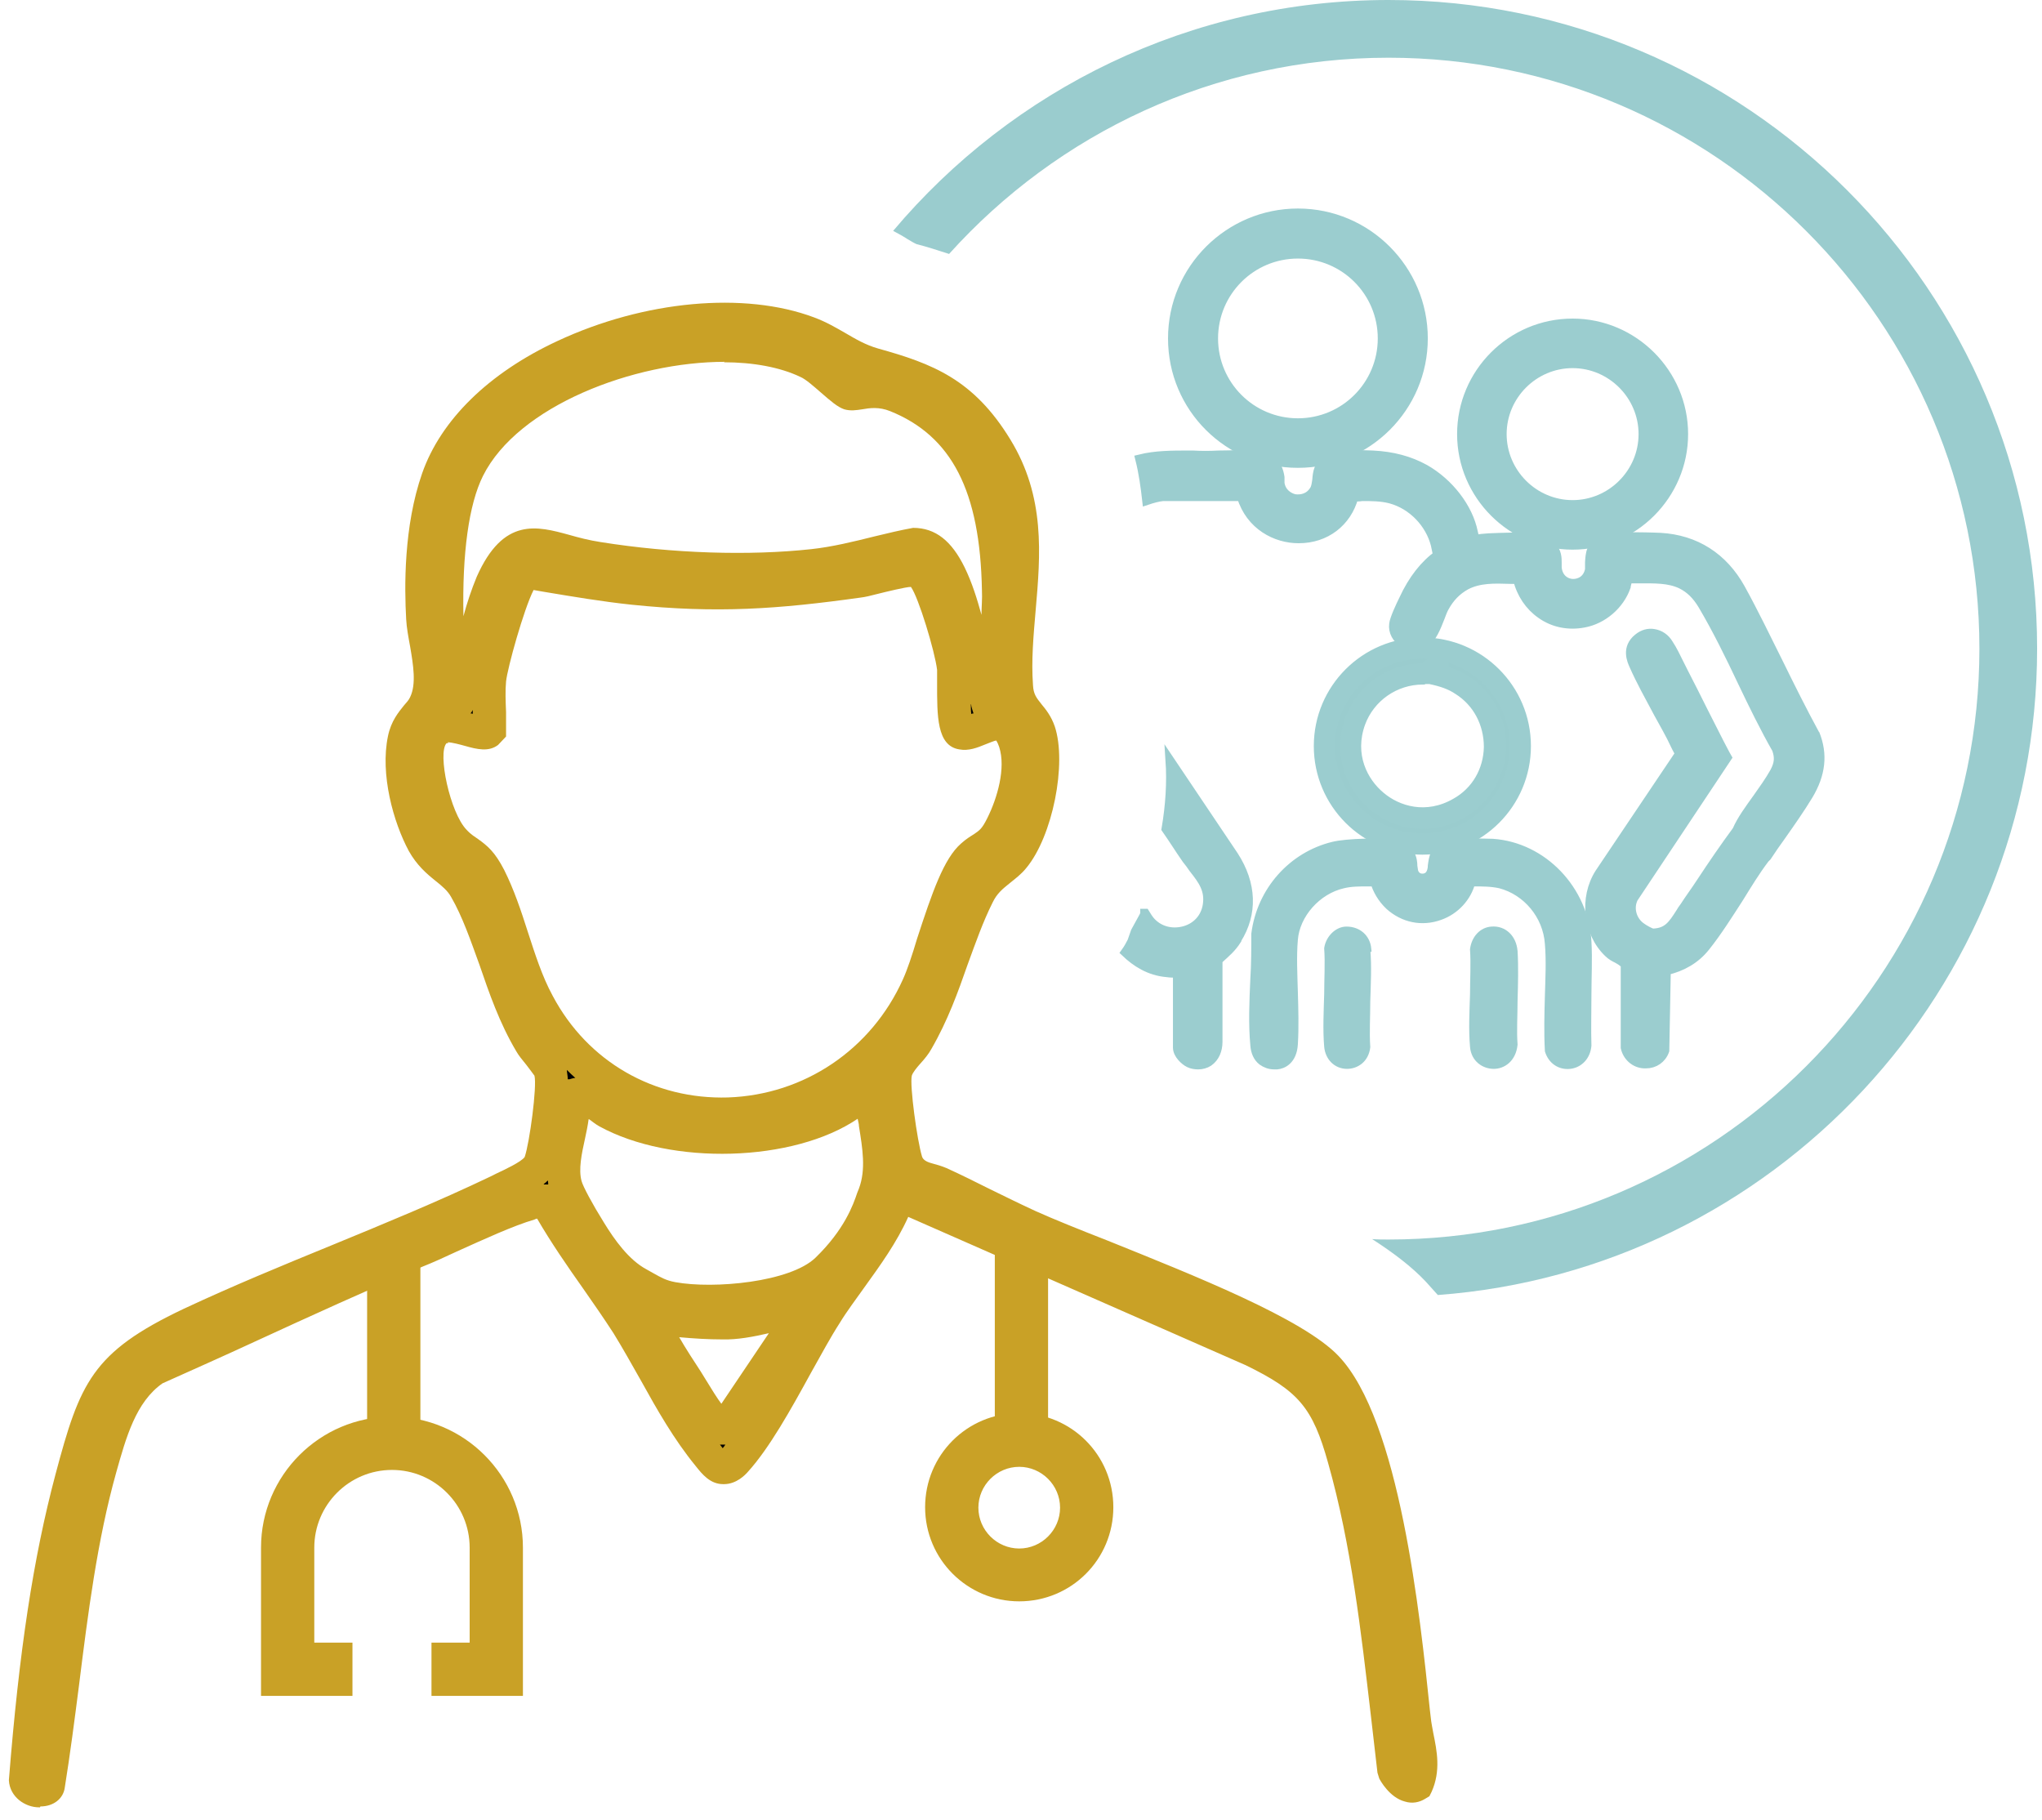 <?xml version="1.0" encoding="UTF-8"?> <svg xmlns="http://www.w3.org/2000/svg" width="46" height="41" viewBox="0 0 46 41" fill="none"><path d="M31.88 40.21C31.69 40.33 31.46 40.05 31.38 39.89C31.09 37.55 30.9 35.15 30.26 32.87C29.87 31.5 29.48 31.05 28.2 30.42L20.23 26.91C19.89 27.92 19.12 28.72 18.56 29.61C18 30.5 17.24 32.14 16.55 32.9C16.27 33.21 16.14 33.02 15.92 32.75C15.21 31.89 14.72 30.76 14.12 29.83C13.52 28.9 12.82 28.03 12.3 27.06C12.17 27.05 12.05 27.08 11.92 27.11C11.2 27.32 10.11 27.87 9.37 28.19C7.4 29.03 5.46 29.95 3.5 30.82C2.74 31.34 2.49 32.22 2.25 33.06C1.61 35.35 1.45 37.86 1.08 40.21C1.06 40.41 0.59 40.35 0.58 40.07C0.76 37.82 1.04 35.48 1.62 33.3C2.15 31.29 2.4 30.71 4.31 29.81C6.57 28.75 8.97 27.92 11.22 26.83C11.5 26.7 12.08 26.47 12.18 26.19C12.3 25.84 12.5 24.46 12.41 24.13C12.37 23.97 12.07 23.67 11.96 23.49C11.28 22.33 11.07 21.03 10.49 20.02C10.25 19.61 9.81 19.48 9.55 19C9.21 18.37 8.97 17.38 9.11 16.67C9.19 16.28 9.44 16.16 9.57 15.9C9.86 15.33 9.55 14.56 9.51 13.95C9.45 12.94 9.51 11.76 9.85 10.81C10.83 8.02 15.58 6.54 18.19 7.52C18.74 7.73 19.06 8.06 19.66 8.23C20.92 8.59 21.69 8.92 22.43 10.11C23.5 11.86 22.76 13.68 22.88 15.47C22.92 16.03 23.25 16.08 23.38 16.49C23.62 17.21 23.3 18.73 22.8 19.32C22.54 19.63 22.22 19.71 21.99 20.18C21.46 21.24 21.25 22.37 20.62 23.46C20.49 23.69 20.21 23.89 20.14 24.15C20.05 24.47 20.26 25.82 20.37 26.18C20.51 26.61 20.8 26.52 21.12 26.66C21.8 26.97 22.46 27.32 23.14 27.62C24.69 28.32 28.84 29.75 29.84 30.8C31.17 32.19 31.61 36.77 31.81 38.71C31.86 39.19 32.09 39.7 31.87 40.2L31.88 40.21ZM22.44 16.09C22.33 15.16 22.53 14.23 22.52 13.29C22.48 11.49 22.07 9.66 20.22 8.91C19.69 8.7 19.31 8.91 19.17 8.86C18.98 8.79 18.52 8.29 18.22 8.14C16.08 7.11 11.64 8.35 10.55 10.55C10.06 11.55 10.04 13.2 10.09 14.31C10.12 14.84 10.28 15.03 10.17 15.62C10.16 15.7 10.04 15.81 10.2 15.87C10.34 15.92 10.37 15.65 10.4 15.56C10.65 14.77 10.76 13.89 11.09 13.13C11.7 11.75 12.29 12.39 13.49 12.58C15.02 12.82 16.79 12.92 18.33 12.74C19.1 12.65 19.9 12.4 20.67 12.25C21.04 12.25 21.28 12.64 21.42 12.94C21.84 13.8 21.92 14.8 22.23 15.69C22.28 15.83 22.29 16.03 22.45 16.09H22.44ZM11.03 15.33C11 15.66 11.03 16.08 11.03 16.42C11.03 16.73 10.12 16.16 9.83 16.45C9.36 16.92 9.8 18.51 10.24 18.95C10.59 19.31 10.74 19.21 11.02 19.77C11.46 20.64 11.63 21.7 12.11 22.61C13.99 26.13 19.05 25.84 20.68 22.21C20.99 21.51 21.4 19.72 21.9 19.29C22.23 19.01 22.35 19.08 22.58 18.59C22.85 18.05 23.05 17.3 22.87 16.71C22.62 15.9 22.02 16.56 21.67 16.5C21.42 16.46 21.51 15.28 21.48 15.04C21.43 14.63 21.05 13.32 20.83 13C20.61 12.68 19.68 13.04 19.34 13.09C17.48 13.35 16.14 13.45 14.27 13.25C13.47 13.16 12.68 13.02 11.88 12.9C11.6 12.99 11.07 14.98 11.03 15.33ZM19.61 24.45C19.53 24.36 19.2 24.82 19.13 24.87C17.77 25.82 15.12 25.83 13.68 25.04C13.39 24.88 13.29 24.57 12.93 24.66C12.98 25.3 12.58 26.08 12.75 26.7C12.81 26.92 13.13 27.47 13.3 27.73C13.56 28.15 13.92 28.66 14.4 28.92C14.68 29.07 14.82 29.18 15.16 29.24C16.08 29.41 17.95 29.27 18.65 28.59C19.45 27.82 19.63 27.14 19.72 26.9C20.02 26.1 19.65 25.27 19.63 24.45H19.61ZM18.15 29.46C17.58 29.56 16.87 29.79 16.3 29.8C15.78 29.8 15.18 29.75 14.59 29.65C14.87 30.16 15.16 30.63 15.47 31.11C15.56 31.25 16.14 32.29 16.33 32.15L18.15 29.46Z" fill="black"></path><path d="M0.9 40.71H0.88C0.57 40.71 0.22 40.48 0.2 40.1C0.43 37.19 0.75 35.09 1.25 33.21C1.8 31.15 2.07 30.46 4.14 29.48C5.23 28.97 6.37 28.5 7.47 28.05C8.66 27.56 9.88 27.06 11.05 26.5L11.19 26.43C11.34 26.36 11.75 26.17 11.82 26.06C11.93 25.74 12.1 24.47 12.04 24.23C12.02 24.2 11.92 24.07 11.86 23.99C11.77 23.88 11.68 23.77 11.63 23.68C11.25 23.04 11.02 22.37 10.8 21.73C10.6 21.18 10.42 20.65 10.16 20.2C10.08 20.06 9.96 19.96 9.81 19.84C9.61 19.68 9.39 19.49 9.21 19.17C8.86 18.52 8.56 17.44 8.74 16.58C8.81 16.24 8.98 16.04 9.1 15.89C9.16 15.82 9.21 15.77 9.24 15.7C9.38 15.41 9.31 14.98 9.24 14.57C9.2 14.35 9.16 14.14 9.15 13.95C9.11 13.24 9.09 11.86 9.51 10.66C9.93 9.46 11.01 8.4 12.56 7.68C14.51 6.77 16.77 6.56 18.34 7.15C18.61 7.25 18.83 7.38 19.04 7.5C19.28 7.64 19.5 7.77 19.78 7.85C21 8.19 21.93 8.54 22.76 9.9C23.55 11.19 23.44 12.49 23.33 13.75C23.28 14.33 23.23 14.88 23.27 15.43C23.28 15.64 23.35 15.72 23.46 15.86C23.56 15.98 23.68 16.13 23.76 16.36C24.04 17.2 23.71 18.84 23.12 19.55C23 19.7 22.86 19.8 22.75 19.89C22.59 20.02 22.46 20.12 22.36 20.33C22.14 20.77 21.98 21.23 21.8 21.72C21.58 22.35 21.35 22.99 20.98 23.63C20.92 23.74 20.83 23.85 20.73 23.96C20.65 24.05 20.56 24.16 20.54 24.23C20.49 24.45 20.66 25.69 20.77 26.05C20.79 26.117 20.86 26.167 20.98 26.2C21.09 26.23 21.2 26.26 21.32 26.31C21.65 26.46 21.97 26.62 22.29 26.78C22.64 26.95 22.98 27.12 23.33 27.28C23.73 27.46 24.3 27.69 24.94 27.94C26.9 28.73 29.35 29.7 30.15 30.54C31.53 31.98 31.99 36.39 32.21 38.51L32.23 38.68C32.24 38.8 32.27 38.93 32.29 39.05C32.37 39.44 32.46 39.89 32.25 40.36L32.2 40.46L32.1 40.52C31.97 40.6 31.81 40.63 31.65 40.58C31.3 40.49 31.09 40.1 31.07 40.06L31.03 39.93C30.98 39.5 30.93 39.07 30.88 38.63C30.66 36.75 30.44 34.8 29.92 32.96C29.57 31.7 29.25 31.33 28.06 30.75L20.46 27.41C20.2 27.99 19.83 28.5 19.47 29C19.28 29.27 19.08 29.53 18.91 29.81C18.71 30.12 18.5 30.51 18.27 30.92C17.81 31.76 17.33 32.62 16.85 33.15C16.79 33.22 16.59 33.43 16.31 33.43H16.29C16 33.43 15.82 33.21 15.67 33.02C15.18 32.42 14.8 31.75 14.44 31.1C14.23 30.73 14.03 30.37 13.82 30.03C13.6 29.69 13.37 29.36 13.14 29.03C12.78 28.52 12.42 28 12.1 27.45C12.08 27.45 12.06 27.46 12.04 27.47C11.56 27.61 10.89 27.92 10.29 28.19C10.01 28.32 9.75 28.44 9.52 28.53C8.25 29.07 7 29.64 5.74 30.22C5.05 30.54 4.35 30.85 3.66 31.16C3.06 31.58 2.84 32.38 2.62 33.16C2.19 34.69 1.98 36.36 1.78 37.96C1.68 38.74 1.58 39.51 1.46 40.26C1.43 40.51 1.21 40.69 0.91 40.69L0.9 40.71ZM16.21 32.53C16.21 32.53 16.26 32.59 16.28 32.62C16.3 32.6 16.32 32.57 16.34 32.54H16.2L16.21 32.53ZM15.3 30.12C15.45 30.38 15.62 30.64 15.79 30.9L15.87 31.03C16.04 31.31 16.16 31.5 16.25 31.62L17.32 30.03C16.97 30.11 16.61 30.18 16.27 30.17C15.95 30.17 15.63 30.15 15.3 30.12ZM13.26 25.21C13.24 25.36 13.21 25.5 13.18 25.64C13.1 26 13.03 26.34 13.1 26.6C13.13 26.72 13.35 27.13 13.6 27.53C13.85 27.94 14.17 28.38 14.56 28.59L14.72 28.68C14.9 28.78 15 28.84 15.21 28.88C16.08 29.04 17.8 28.88 18.37 28.33C19.02 27.7 19.22 27.14 19.31 26.87L19.35 26.77C19.51 26.34 19.43 25.87 19.35 25.37C19.35 25.31 19.33 25.26 19.32 25.2C17.88 26.18 15.12 26.26 13.5 25.37C13.41 25.32 13.34 25.26 13.27 25.21H13.26ZM12.25 26.68C12.25 26.68 12.3 26.68 12.32 26.68H12.35C12.35 26.68 12.35 26.62 12.34 26.59C12.31 26.62 12.28 26.65 12.25 26.67V26.68ZM10.1 16.74C10.1 16.74 10.07 16.74 10.06 16.74C9.85 16.96 10.14 18.31 10.51 18.69C10.61 18.8 10.7 18.85 10.77 18.9C10.98 19.05 11.15 19.19 11.36 19.6C11.58 20.04 11.74 20.52 11.89 20.99C12.05 21.48 12.21 21.99 12.45 22.43C13.24 23.92 14.74 24.77 16.4 24.72C18.12 24.66 19.63 23.64 20.34 22.06C20.44 21.84 20.55 21.51 20.66 21.14C21 20.1 21.26 19.34 21.65 19C21.76 18.9 21.86 18.84 21.94 18.79C22.07 18.7 22.12 18.67 22.24 18.43C22.47 17.97 22.66 17.3 22.51 16.83C22.47 16.71 22.44 16.68 22.44 16.68C22.41 16.68 22.27 16.74 22.19 16.77C22.02 16.84 21.82 16.92 21.61 16.88C21.1 16.8 21.11 16.12 21.11 15.39C21.11 15.26 21.11 15.15 21.11 15.09C21.06 14.67 20.69 13.45 20.52 13.22C20.41 13.22 19.96 13.33 19.76 13.38C19.61 13.42 19.48 13.45 19.39 13.46C17.53 13.72 16.15 13.82 14.22 13.62C13.56 13.55 12.91 13.44 12.25 13.33L12.02 13.29C11.8 13.72 11.43 15.05 11.4 15.35C11.38 15.56 11.39 15.8 11.4 16.04C11.4 16.17 11.4 16.29 11.4 16.41V16.59L11.22 16.78C11.01 16.94 10.75 16.88 10.47 16.8C10.36 16.77 10.18 16.72 10.08 16.72L10.1 16.74ZM12.77 24.1C12.77 24.16 12.79 24.23 12.79 24.31H12.83C12.83 24.31 12.92 24.28 12.96 24.28C12.89 24.22 12.83 24.16 12.77 24.1ZM10.6 16.07C10.6 16.07 10.64 16.07 10.65 16.08C10.65 16.08 10.65 16.02 10.65 15.99C10.64 16.02 10.62 16.04 10.6 16.07ZM21.87 15.85C21.87 15.93 21.87 16.01 21.88 16.08C21.89 16.08 21.9 16.08 21.91 16.07C21.91 16.07 21.92 16.07 21.93 16.07C21.91 16.01 21.89 15.95 21.88 15.9C21.88 15.89 21.88 15.87 21.87 15.86V15.85ZM16.33 8.15C14.28 8.15 11.67 9.14 10.88 10.72C10.56 11.36 10.41 12.47 10.44 13.88C10.52 13.58 10.62 13.28 10.74 12.99C11.34 11.64 12.1 11.85 12.83 12.05C13.04 12.11 13.27 12.17 13.53 12.21C15.16 12.47 16.89 12.52 18.27 12.37C18.74 12.32 19.23 12.2 19.71 12.08C20 12.01 20.29 11.94 20.57 11.89C21.08 11.89 21.44 12.19 21.73 12.78C21.9 13.13 22.01 13.49 22.11 13.85C22.11 13.67 22.13 13.48 22.12 13.3C22.08 11.06 21.44 9.82 20.05 9.26C19.8 9.16 19.59 9.19 19.42 9.22C19.29 9.24 19.16 9.26 19.02 9.22C18.87 9.17 18.72 9.04 18.49 8.84C18.34 8.71 18.15 8.54 18.03 8.49C17.57 8.27 16.96 8.16 16.3 8.16L16.33 8.15Z" fill="#C9A126"></path><path d="M9.37 28.21H8.37V32.5H9.37V28.21Z" fill="#C9A126" stroke="#C9A126" stroke-width="0.2"></path><path d="M11.68 38.1H9.82V37.1H10.68V34.86C10.68 33.84 9.85 33.01 8.83 33.01C7.81 33.01 6.98 33.84 6.98 34.86V37.1H7.84V38.1H5.98V34.86C5.98 33.29 7.26 32.01 8.83 32.01C10.4 32.01 11.68 33.29 11.68 34.86V38.1Z" fill="#C9A126" stroke="#C9A126" stroke-width="0.2"></path><path d="M22.96 35.97C21.85 35.97 20.94 35.07 20.94 33.95C20.94 32.83 21.84 31.93 22.96 31.93C24.08 31.93 24.98 32.83 24.98 33.95C24.98 35.07 24.08 35.97 22.96 35.97ZM22.96 32.94C22.4 32.94 21.94 33.4 21.94 33.96C21.94 34.52 22.4 34.98 22.96 34.98C23.52 34.98 23.98 34.52 23.98 33.96C23.98 33.4 23.52 32.94 22.96 32.94Z" fill="#C9A126" stroke="#C9A126" stroke-width="0.2"></path><path d="M23.51 28.21H22.51V32.44H23.51V28.21Z" fill="#C9A126" stroke="#C9A126" stroke-width="0.2"></path><path d="M31.28 0C26.81 0 22.8 2.02 20.12 5.2C20.25 5.27 20.36 5.33 20.45 5.39C20.52 5.43 20.58 5.47 20.65 5.5C20.89 5.56 21.13 5.64 21.38 5.72C23.82 3.01 27.35 1.3 31.28 1.3C38.62 1.3 44.59 7.27 44.59 14.61C44.59 21.95 38.62 27.92 31.28 27.92C31.16 27.92 31.03 27.92 30.91 27.91C31.39 28.22 31.8 28.53 32.12 28.87C32.21 28.97 32.3 29.07 32.39 29.17C39.93 28.61 45.89 22.29 45.89 14.61C45.89 6.55 39.34 0 31.28 0Z" fill="#9ACCCE"></path><path d="M35.426 7.276C34.041 7.276 32.924 8.404 32.924 9.778C32.924 11.152 34.052 12.281 35.426 12.281C36.8 12.281 37.928 11.152 37.928 9.778C37.928 8.404 36.8 7.276 35.426 7.276ZM37.012 9.778C37.012 10.65 36.297 11.365 35.426 11.365C34.555 11.365 33.84 10.65 33.84 9.778C33.84 8.907 34.555 8.192 35.426 8.192C36.297 8.192 37.012 8.907 37.012 9.778Z" fill="#9BCDCF" stroke="#9BCDCF" stroke-width="0.2"></path><path d="M27.864 21.173C27.752 21.352 27.618 21.463 27.484 21.586L27.439 21.631V23.463C27.439 23.653 27.372 23.82 27.227 23.921C27.16 23.965 27.071 23.988 26.992 23.988C26.925 23.988 26.847 23.977 26.78 23.943C26.691 23.898 26.523 23.753 26.523 23.597V21.91C26.523 21.91 26.501 21.921 26.49 21.921C26.423 21.921 26.356 21.921 26.289 21.91C25.887 21.877 25.585 21.676 25.35 21.452C25.406 21.374 25.451 21.296 25.496 21.206L25.574 20.983L25.764 20.637C25.764 20.637 25.786 20.592 25.786 20.57C25.797 20.57 25.797 20.57 25.797 20.57C25.831 20.625 25.864 20.681 25.909 20.737C26.099 20.961 26.389 21.039 26.68 20.961C26.959 20.883 27.149 20.67 27.194 20.391C27.249 20.045 27.093 19.832 26.881 19.564C26.836 19.497 26.78 19.419 26.724 19.352C26.568 19.129 26.423 18.894 26.266 18.671C26.356 18.146 26.389 17.621 26.356 17.129L27.797 19.274C28.21 19.911 28.232 20.581 27.864 21.162V21.173Z" fill="#9BCDCF" stroke="#9BCDCF" stroke-width="0.2"></path><path d="M33.226 12.136L33.069 12.158C32.946 12.169 32.824 12.236 32.69 12.292C32.634 12.326 32.578 12.348 32.522 12.37L32.365 12.426L32.332 12.27C32.209 11.79 31.818 11.376 31.327 11.242C31.114 11.186 30.902 11.186 30.679 11.186C30.623 11.197 30.567 11.197 30.5 11.197C30.344 11.767 29.863 12.136 29.26 12.136H29.249C28.746 12.136 28.165 11.845 27.964 11.186H26.199C26.088 11.197 25.965 11.231 25.831 11.276C25.797 10.974 25.753 10.65 25.674 10.337C26.032 10.248 26.412 10.248 26.769 10.248H26.87C27.059 10.259 27.249 10.259 27.451 10.248C27.73 10.248 28.02 10.226 28.299 10.248C28.612 10.27 28.791 10.438 28.836 10.751V10.885C28.869 11.097 29.026 11.197 29.16 11.231C29.305 11.253 29.495 11.22 29.606 11.03C29.64 10.974 29.651 10.885 29.662 10.806C29.673 10.65 29.696 10.46 29.897 10.337C30.031 10.248 30.377 10.226 30.924 10.248C31.371 10.27 31.751 10.371 32.097 10.561C32.645 10.873 33.08 11.432 33.192 11.991L33.226 12.136Z" fill="#9BCDCF" stroke="#9BCDCF" stroke-width="0.2"></path><path d="M40.889 16.537C40.609 16.023 40.33 15.464 40.073 14.939C39.794 14.381 39.515 13.8 39.213 13.253C38.822 12.549 38.197 12.147 37.403 12.102C37.403 12.102 36.387 12.057 36.141 12.136C35.817 12.236 35.817 12.504 35.806 12.672C35.806 12.728 35.806 12.772 35.806 12.828C35.761 13.063 35.583 13.141 35.437 13.141C35.292 13.141 35.102 13.04 35.08 12.784C35.08 12.739 35.08 12.705 35.08 12.672C35.08 12.571 35.08 12.437 34.957 12.292C34.879 12.191 34.745 12.136 34.6 12.113C34.298 12.08 33.806 12.102 33.538 12.113C32.667 12.158 32.03 12.605 31.617 13.498C31.539 13.655 31.405 13.945 31.394 14.057C31.371 14.225 31.461 14.392 31.617 14.481C31.773 14.571 31.963 14.571 32.109 14.481C32.254 14.381 32.354 14.146 32.444 13.912C32.477 13.822 32.511 13.733 32.544 13.677C32.667 13.454 32.824 13.297 33.025 13.186C33.326 13.029 33.661 13.04 34.03 13.052C34.086 13.052 34.13 13.052 34.186 13.052C34.264 13.376 34.454 13.655 34.711 13.834C34.991 14.035 35.337 14.102 35.683 14.035C36.108 13.956 36.487 13.632 36.633 13.219C36.633 13.197 36.644 13.163 36.655 13.119C36.655 13.096 36.666 13.063 36.677 13.04C36.744 13.04 36.845 13.04 36.934 13.04C37.269 13.04 37.593 13.029 37.873 13.163C38.074 13.264 38.219 13.409 38.353 13.632C38.677 14.18 38.967 14.772 39.247 15.364C39.492 15.878 39.749 16.403 40.017 16.872C40.084 17.062 40.073 17.196 39.973 17.386C39.861 17.587 39.716 17.788 39.582 17.978C39.414 18.212 39.224 18.469 39.124 18.704C38.844 19.084 38.576 19.475 38.319 19.866C38.197 20.055 38.062 20.234 37.94 20.424C37.906 20.469 37.873 20.514 37.85 20.558C37.672 20.837 37.56 21.005 37.236 21.016C37.191 21.016 37.035 20.927 36.99 20.893C36.767 20.748 36.688 20.458 36.8 20.234L38.911 17.062L38.867 16.984C38.699 16.671 38.543 16.347 38.375 16.023C38.23 15.732 38.085 15.442 37.94 15.163C37.906 15.096 37.873 15.029 37.839 14.962C37.761 14.805 37.683 14.638 37.593 14.504C37.515 14.37 37.392 14.291 37.258 14.269C37.135 14.247 37.012 14.28 36.901 14.37C36.621 14.593 36.755 14.883 36.8 14.984C36.957 15.341 37.158 15.699 37.348 16.056C37.482 16.302 37.627 16.548 37.739 16.794L37.761 16.838C37.761 16.838 37.817 16.95 37.839 16.972L36.029 19.665C35.672 20.223 35.761 21.016 36.23 21.463C36.298 21.53 36.365 21.564 36.432 21.597C36.465 21.619 36.499 21.631 36.554 21.675C36.566 21.675 36.599 21.709 36.61 21.709V23.597C36.655 23.798 36.823 23.954 37.035 23.965C37.046 23.965 37.057 23.965 37.08 23.965C37.269 23.965 37.437 23.854 37.504 23.664L37.538 21.865C37.906 21.776 38.197 21.608 38.42 21.329C38.688 20.994 38.934 20.603 39.179 20.223C39.358 19.933 39.548 19.62 39.76 19.341L39.805 19.296C39.906 19.14 40.017 18.983 40.129 18.827C40.341 18.525 40.553 18.224 40.743 17.911C41.023 17.442 41.078 16.995 40.889 16.526V16.537Z" fill="#9BCDCF" stroke="#9BCDCF" stroke-width="0.2"></path><path d="M34.253 16.805C34.253 18.022 33.27 19.005 32.053 19.005C30.835 19.005 29.852 18.022 29.852 16.805C29.852 15.587 30.835 14.604 32.053 14.604C33.27 14.604 34.253 15.587 34.253 16.805ZM32.365 15.051C32.254 15.051 32.198 15.085 32.164 15.185C31.438 15.129 30.757 15.565 30.511 16.246C29.997 17.665 31.539 18.961 32.846 18.201C33.896 17.598 33.929 16.067 32.902 15.431C32.689 15.297 32.466 15.23 32.22 15.185C32.22 15.096 32.354 15.129 32.354 15.051H32.365Z" fill="#9ACCCE" stroke="#9BCDCF" stroke-width="0.2"></path><path d="M32.042 19.151C30.746 19.151 29.696 18.101 29.696 16.805C29.696 15.509 30.746 14.459 32.042 14.459C33.337 14.459 34.387 15.509 34.387 16.805C34.387 18.101 33.337 19.151 32.042 19.151ZM32.042 14.739C30.902 14.739 29.975 15.666 29.975 16.805C29.975 17.944 30.902 18.872 32.042 18.872C33.181 18.872 34.108 17.944 34.108 16.805C34.108 15.666 33.181 14.739 32.042 14.739ZM32.042 18.57C31.639 18.57 31.248 18.425 30.924 18.157C30.355 17.676 30.143 16.917 30.399 16.202C30.645 15.509 31.316 15.04 32.064 15.04H32.097C32.142 14.962 32.243 14.884 32.388 14.906H32.533V15.051C32.533 15.062 32.533 15.085 32.533 15.096C32.69 15.141 32.857 15.208 33.013 15.308C33.538 15.632 33.84 16.202 33.829 16.827C33.818 17.453 33.483 18.012 32.946 18.324C32.667 18.492 32.365 18.57 32.064 18.57H32.042ZM32.053 15.319C31.427 15.319 30.869 15.71 30.656 16.291C30.399 17.006 30.712 17.609 31.103 17.933C31.483 18.257 32.131 18.458 32.79 18.078C33.248 17.822 33.516 17.352 33.527 16.827C33.527 16.302 33.282 15.822 32.835 15.543C32.667 15.431 32.477 15.364 32.209 15.308H32.176C32.142 15.308 32.097 15.308 32.064 15.308L32.053 15.319Z" fill="#9BCDCF" stroke="#9BCDCF" stroke-width="0.2"></path><path d="M35.75 21.206C35.683 20.044 34.756 19.073 33.628 18.994C33.505 18.994 32.768 18.961 32.589 19.017C32.31 19.095 32.287 19.341 32.265 19.497C32.265 19.575 32.243 19.654 32.209 19.698C32.164 19.765 32.075 19.788 32.008 19.776C31.93 19.765 31.874 19.709 31.852 19.642C31.84 19.609 31.84 19.564 31.829 19.508C31.829 19.43 31.818 19.33 31.762 19.229C31.695 19.117 31.55 19.017 31.427 19.006C31.092 18.972 30.344 18.983 30.031 19.061C29.115 19.285 28.411 20.067 28.288 21.039C28.288 21.363 28.288 21.72 28.266 22.055C28.244 22.547 28.221 23.061 28.266 23.541C28.277 23.697 28.333 23.82 28.433 23.898C28.512 23.954 28.601 23.988 28.701 23.988C28.724 23.988 28.746 23.988 28.768 23.988C28.891 23.977 29.115 23.887 29.137 23.518C29.16 23.139 29.148 22.737 29.137 22.357C29.126 21.955 29.104 21.541 29.137 21.162C29.182 20.592 29.662 20.044 30.254 19.91C30.433 19.866 30.623 19.866 30.824 19.866C30.869 19.866 30.913 19.866 30.969 19.866C31.025 20.044 31.125 20.234 31.304 20.402C31.617 20.681 32.03 20.771 32.432 20.625C32.779 20.503 33.047 20.212 33.136 19.866H33.181C33.393 19.866 33.594 19.866 33.795 19.91C34.398 20.067 34.856 20.614 34.901 21.251C34.935 21.642 34.912 22.055 34.901 22.457C34.89 22.848 34.879 23.25 34.901 23.664C34.968 23.876 35.147 23.999 35.359 23.977C35.571 23.954 35.728 23.787 35.75 23.552C35.739 23.183 35.75 22.804 35.75 22.424C35.75 22.022 35.773 21.608 35.75 21.206Z" fill="#9BCDCF" stroke="#9BCDCF" stroke-width="0.2"></path><path d="M34.086 21.429C34.063 21.139 33.862 20.949 33.605 20.971C33.404 20.983 33.248 21.15 33.215 21.385C33.237 21.709 33.215 22.066 33.215 22.401C33.203 22.792 33.181 23.194 33.215 23.574C33.237 23.842 33.449 23.976 33.65 23.976C33.84 23.976 34.052 23.842 34.086 23.529C34.063 23.217 34.086 22.882 34.086 22.546C34.097 22.167 34.108 21.787 34.086 21.418V21.429Z" fill="#9BCDCF" stroke="#9BCDCF" stroke-width="0.2"></path><path d="M30.791 21.373C30.768 21.139 30.589 20.971 30.332 20.971C30.143 20.971 29.964 21.15 29.93 21.362C29.953 21.686 29.93 22.043 29.93 22.39C29.919 22.781 29.897 23.194 29.93 23.574C29.953 23.808 30.12 23.976 30.344 23.976C30.534 23.976 30.735 23.853 30.768 23.585C30.746 23.261 30.768 22.904 30.768 22.557C30.779 22.166 30.802 21.764 30.768 21.384L30.791 21.373Z" fill="#9BCDCF" stroke="#9BCDCF" stroke-width="0.2"></path><path d="M29.238 4.797C27.685 4.797 26.412 6.059 26.412 7.623C26.412 9.187 27.674 10.438 29.238 10.438C30.802 10.438 32.064 9.175 32.064 7.623C32.064 6.07 30.802 4.797 29.238 4.797ZM31.137 7.623C31.137 8.673 30.288 9.522 29.238 9.522C28.188 9.522 27.339 8.673 27.339 7.623C27.339 6.573 28.188 5.724 29.238 5.724C30.288 5.724 31.137 6.573 31.137 7.623Z" fill="#9BCDCF" stroke="#9BCDCF" stroke-width="0.2"></path></svg> 
